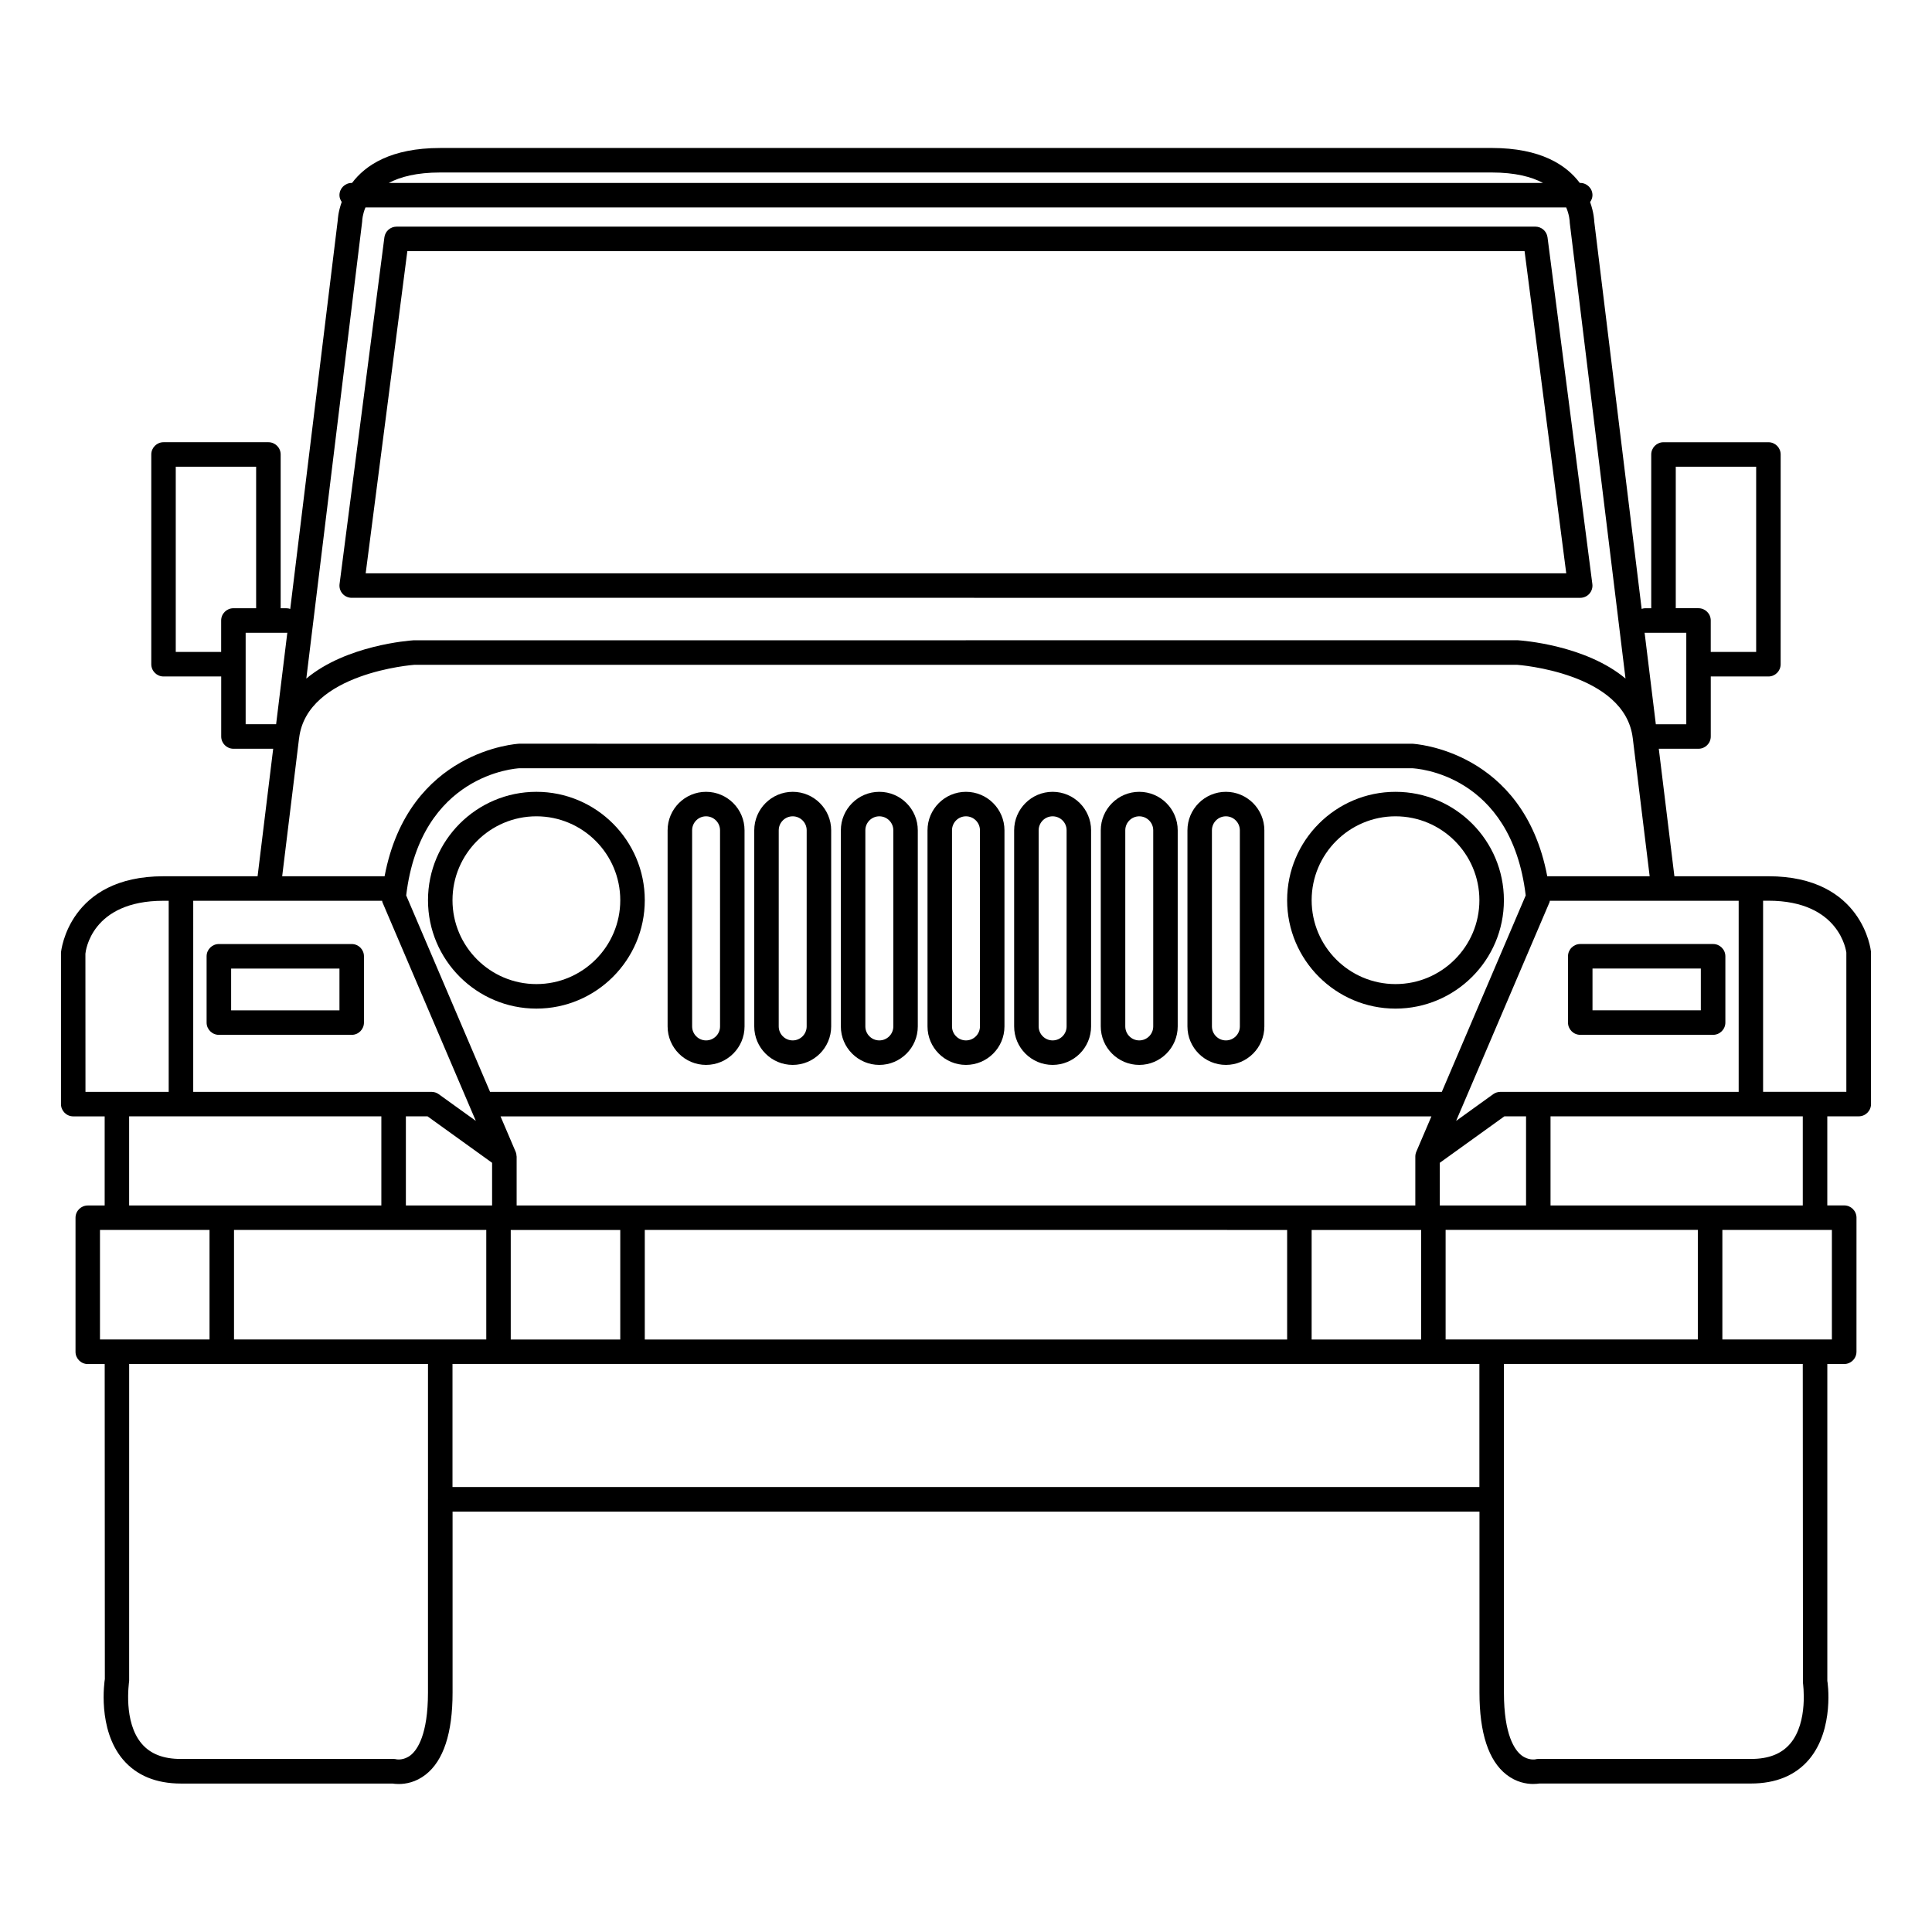 <?xml version="1.0" encoding="UTF-8"?>
<!-- Uploaded to: ICON Repo, www.svgrepo.com, Generator: ICON Repo Mixer Tools -->
<svg fill="#000000" width="800px" height="800px" version="1.1" viewBox="144 144 512 512" xmlns="http://www.w3.org/2000/svg">
 <g>
  <path d="m562.79 418.24h35.195c1.793 0 3.254-1.457 3.254-3.254v-17.562c-0.004-1.797-1.461-3.25-3.254-3.25h-35.195c-1.793 0-3.254 1.457-3.254 3.25v17.562c0 1.797 1.453 3.254 3.254 3.254zm3.238-17.57h28.707v11.074h-28.707z"/>
  <path d="m542.55 382.57c0-15.84-12.883-28.727-28.723-28.727s-28.723 12.883-28.723 28.727c0 15.836 12.883 28.723 28.723 28.723 15.836-0.004 28.734-12.887 28.723-28.723zm-28.723 22.223c-12.27 0-22.227-9.969-22.227-22.227s9.969-22.234 22.227-22.234 22.227 9.977 22.227 22.234c0.004 12.258-9.969 22.227-22.227 22.227z"/>
  <path d="m639.82 396.16c-0.02-0.207-2.098-19.945-27.172-19.945h-24.914l-4.137-33.789h10.52c1.793 0 3.254-1.449 3.254-3.254v-15.898h15.281c1.789 0 3.238-1.449 3.238-3.238l0.004-55.59c0-1.797-1.445-3.25-3.25-3.25h-27.797c-1.793 0-3.254 1.457-3.254 3.25v40.742h-1.664c-0.316 0-0.59 0.098-0.875 0.176l-12.566-102.69c0-0.066-0.059-2.258-1.094-5.129 0.363-0.523 0.629-1.129 0.629-1.82 0-1.793-1.461-3.246-3.25-3.246h-0.117c-3.523-4.707-10.277-9.266-23.352-9.266l-278.62 0.004c-13.121 0-19.875 4.59-23.391 9.266h-0.086c-1.793 0-3.25 1.457-3.25 3.246 0 0.676 0.258 1.27 0.605 1.789-0.984 2.731-1.047 4.766-1.043 4.766l-12.605 103.09c-0.281-0.082-0.555-0.176-0.867-0.176l-1.668-0.004v-40.754c0-1.797-1.461-3.25-3.25-3.25h-27.789c-1.793 0-3.25 1.457-3.25 3.25v55.586c0 1.793 1.457 3.246 3.25 3.246h15.281v15.906c0 1.797 1.457 3.25 3.254 3.25h10.52l-4.133 33.789h-24.922c-25.07 0-27.148 19.738-27.18 20.238v40.145c0 1.793 1.457 3.25 3.25 3.25h8.328v23.617h-4.477c-1.793 0-3.25 1.445-3.25 3.25v35.523c0 1.789 1.457 3.25 3.25 3.25h4.484l0.039 83.473c-0.09 0.527-2.039 13.285 4.832 21.371 3.586 4.191 8.746 6.328 15.359 6.328h56.055c0.371 0.059 0.945 0.121 1.664 0.121 1.797 0 4.481-0.438 7.098-2.484 4.734-3.688 7.141-11.004 7.141-21.73v-47.984h272.14v47.973c0 10.727 2.41 18.035 7.133 21.73 2.625 2.047 5.297 2.484 7.094 2.484 0.711 0 1.289-0.07 1.668-0.121h56.051c6.609 0 11.773-2.137 15.355-6.328 6.879-8.09 4.934-20.844 4.883-20.859v-83.984h4.473c0.449 0 0.875-0.09 1.266-0.258 1.16-0.492 1.988-1.641 1.988-2.992v-0.012l0.004-35.512v-0.004c0-1.793-1.457-3.254-3.25-3.254h-4.488v-23.609h8.332c1.797 0 3.254-1.457 3.254-3.25zm-31.805 43.691c0.02 0 0.031-0.012 0.051-0.012h13.688v23.617h-66.848v-23.617h53.062c0.016 0 0.027 0.012 0.047 0.012zm-23.16-57.133c0.012 0 0.016-0.004 0.023-0.004h19.887v50.645l-53.066-0.004c-0.02 0-0.031-0.012-0.051-0.012-0.02 0-0.031 0.012-0.051 0.012h-9.977c-0.684 0-1.344 0.215-1.895 0.605l-9.84 7.09 1.352-3.168c0.012-0.012 0.012-0.02 0.02-0.031l23.398-54.789c0.047-0.105 0.02-0.23 0.051-0.344zm-65.523 66.508c-0.172 0.418-0.258 0.852-0.258 1.273v12.965h-238.16v-12.965c0-0.035-0.023-0.07-0.023-0.105-0.012-0.395-0.082-0.781-0.242-1.164l-4-9.371h246.69zm1.289 20.727v29.031h-29.023v-29.031zm-35.516 0v29.031l-170.23-0.004v-29.031h85.109zm-176.73 0v29.031h-29.023v-29.031zm-34.504-36.598-22.227-52.059c3.844-32.117 29.102-33.66 30.051-33.703h118.29 0.004 118.17c1.078 0.035 26.309 1.402 30.172 33.703l-22.234 52.059zm0.539 18.801v11.305h-22.848v-23.617h5.75v0.004zm251.15 11.301v-11.305l17.109-12.309h5.75v23.617zm62.535-195.77h21.305v49.086h-12.035v-8.34c0-1.797-1.457-3.25-3.254-3.25h-6.016zm-8.168 44.004h4.871c0.02 0 0.035 0.012 0.051 0.012s0.031-0.012 0.051-0.012h5.984v8.289c0 0.016-0.012 0.031-0.012 0.051s0.012 0.031 0.012 0.051v15.852h-8.074l-2.973-24.254c0.023-0.016 0.059 0.012 0.09 0.012zm-319.26-121.98h278.64c6.211 0 10.559 1.145 13.594 2.766h-305.86c3.043-1.617 7.391-2.766 13.625-2.766zm-20.688 12.996c0.004-0.422 0.105-1.914 0.871-3.738h318.21c0.816 1.926 0.938 3.547 0.945 4.102l14.773 120.75c-10.602-8.863-27.398-10.078-28.531-10.148h-146.27c-0.016 0-0.023 0.004-0.035 0.004l-146.43 0.012c-0.984 0.066-17.746 1.281-28.336 10.141zm-16.723 136.92c0-0.016 0.016-0.031 0.016-0.051 2.117-17.316 30.371-19.375 30.457-19.387h146.25c0.012 0 0.02-0.004 0.031-0.004l146.02-0.004c0.289 0.016 28.547 2.074 30.66 19.391 0 0.004 0.004 0.012 0.004 0.016l4.484 36.633h-27.141c-6.328-33.484-35.336-35.109-35.77-35.125h-118.29-0.004l-118.42-0.004c-0.309 0.016-29.305 1.637-35.633 35.125h-27.141zm-20.648-31.188v8.332h-12.031v-49.09h21.301v37.508h-6.012c-1.809 0-3.258 1.457-3.258 3.25zm6.492 27.48v-24.234h10.941c0.035 0 0.066-0.016 0.102-0.02l-2.969 24.254zm-13.891 46.793h50.066c0.035 0.109 0.004 0.238 0.051 0.344l23.398 54.785c0.004 0.016 0.012 0.031 0.016 0.039l1.359 3.164-9.844-7.082c-0.551-0.395-1.215-0.609-1.895-0.609h-9.992c-0.016 0-0.031-0.012-0.051-0.012s-0.031 0.012-0.051 0.012l-53.059-0.004zm-3.25 57.133c0.012 0 0.016-0.004 0.023-0.004h53.078v23.617h-66.84v-23.617h13.707c0.008-0.004 0.02 0.004 0.031 0.004zm-25.309-6.496-0.016-36.605c0.047-0.57 1.484-14.031 20.691-14.031h1.379v50.637h-13.676c-0.016 0-0.031-0.012-0.051-0.012s-0.035 0.012-0.055 0.012zm3.844 65.621v-29.02h29.031v29.02zm86.922 42.336c0 0.012-0.004 0.012-0.004 0.023 0 0.012 0.004 0.016 0.004 0.023v51.203c0 11.168-2.836 15.156-4.523 16.535-1.883 1.527-3.773 1.148-3.789 1.152-0.25-0.07-0.52-0.102-0.781-0.102l-56.363 0.004c-4.676 0-8.074-1.324-10.395-4.035-4.938-5.773-3.394-16.043-3.34-16.656l0.004-83.984h79.191v35.836zm-51.402-42.336v-29.02h66.852v29.02zm330.04 39.109h-272.14v-32.617h272.14zm-8.953-39.109v-29.031h66.84v29.031zm91.312 107.12c-2.316 2.719-5.719 4.051-10.402 4.051h-56.359c-0.266 0-0.527 0.031-0.781 0.105-0.016 0.012-1.863 0.336-3.672-1.074-1.742-1.355-4.644-5.32-4.644-16.621v-87.086h79.195l0.051 84.516c0.004 0.098 1.5 10.375-3.387 16.109zm11.055-136.15v29.031h-29.023v-29.031zm-4.43-36.598c-0.023 0-0.035-0.012-0.055-0.012-0.02 0-0.031 0.012-0.051 0.012h-13.695v-50.645h1.387c18.992 0 20.637 13.48 20.676 13.742v36.898z"/>
  <path d="m562.77 302.43c0.941 0 1.828-0.398 2.449-1.102 0.609-0.707 0.898-1.637 0.77-2.562l-11.879-91.875c-0.215-1.621-1.598-2.832-3.231-2.832l-150.89 0.004h-150.89c-1.633 0-3.019 1.215-3.231 2.832l-11.879 91.867c-0.125 0.926 0.156 1.859 0.77 2.562 0.621 0.707 1.512 1.102 2.438 1.102h162.79zm-321.86-6.496 11.039-85.375h296.08l11.043 85.371h-159.09c-0.012 0-0.016 0.004-0.023 0.004z"/>
  <path d="m237.21 394.18h-35.207c-1.793 0-3.25 1.457-3.25 3.25v17.562c0 1.793 1.457 3.254 3.25 3.254h35.199c1.797 0 3.25-1.457 3.25-3.254v-17.562c0.004-1.801-1.449-3.25-3.242-3.25zm-3.25 17.57h-28.707v-11.074h28.707z"/>
  <path d="m286.15 353.84c-15.84 0-28.727 12.883-28.727 28.727 0 15.836 12.887 28.723 28.727 28.723s28.723-12.887 28.723-28.723-12.879-28.727-28.723-28.727zm0 50.953c-12.262 0-22.234-9.969-22.234-22.227s9.969-22.234 22.234-22.234c12.262 0 22.227 9.977 22.227 22.234s-9.965 22.227-22.227 22.227z"/>
  <path d="m331.11 353.84c-5.617 0-10.188 4.578-10.188 10.203v51.973c0 5.621 4.57 10.195 10.188 10.195 5.621 0 10.203-4.574 10.203-10.203l-0.004-51.969c0.008-5.617-4.578-10.199-10.199-10.199zm3.711 62.172c0 2.047-1.664 3.707-3.707 3.707-2.035 0-3.691-1.664-3.691-3.707l-0.004-51.973c0-2.047 1.656-3.707 3.691-3.707 2.047 0 3.707 1.664 3.707 3.707z"/>
  <path d="m354.08 353.84c-5.621 0-10.195 4.578-10.195 10.203v51.973c0 5.621 4.574 10.195 10.195 10.195 5.621 0 10.191-4.574 10.191-10.203v-51.969c0-5.617-4.57-10.199-10.191-10.199zm3.695 62.172c0 2.047-1.664 3.707-3.699 3.707-2.047 0-3.707-1.664-3.707-3.707l0.004-51.973c0-2.047 1.664-3.707 3.707-3.707 2.035 0 3.699 1.664 3.699 3.707z"/>
  <path d="m377.03 353.84c-5.621 0-10.195 4.578-10.195 10.203v51.973c0 5.621 4.574 10.195 10.195 10.195s10.203-4.574 10.195-10.203v-51.969c0.004-5.617-4.57-10.199-10.195-10.199zm3.711 62.172c0 2.047-1.664 3.707-3.707 3.707-2.051 0-3.707-1.664-3.707-3.707v-51.973c0-2.047 1.656-3.707 3.707-3.707 2.047 0 3.707 1.664 3.707 3.707z"/>
  <path d="m399.99 353.84c-5.617 0-10.191 4.578-10.191 10.203v51.973c0 5.621 4.574 10.195 10.191 10.195 5.629 0 10.203-4.574 10.203-10.203v-51.969c0-5.617-4.574-10.199-10.203-10.199zm3.707 62.172c0 2.047-1.656 3.707-3.707 3.707-2.047 0-3.699-1.664-3.699-3.707v-51.973c0-2.047 1.652-3.707 3.699-3.707 2.051 0 3.707 1.664 3.707 3.707z"/>
  <path d="m422.95 353.84c-5.617 0-10.191 4.578-10.191 10.203v51.973c0 5.621 4.574 10.195 10.191 10.195 5.629 0 10.203-4.574 10.195-10.203l0.004-51.969c0.004-5.617-4.57-10.199-10.199-10.199zm3.711 62.172c0 2.047-1.652 3.707-3.707 3.707-2.035 0-3.699-1.664-3.699-3.707v-51.973c0-2.047 1.664-3.707 3.699-3.707 2.055 0 3.719 1.664 3.707 3.707z"/>
  <path d="m445.91 353.84c-5.621 0-10.195 4.578-10.195 10.203v51.973c0 5.621 4.574 10.195 10.195 10.195s10.195-4.574 10.195-10.203v-51.969c0.008-5.617-4.57-10.199-10.195-10.199zm3.707 62.172c0 2.047-1.664 3.707-3.703 3.707-2.039 0-3.703-1.664-3.703-3.707v-51.973c0-2.047 1.664-3.707 3.703-3.707 2.039 0 3.703 1.664 3.703 3.707z"/>
  <path d="m468.88 353.84c-5.629 0-10.195 4.578-10.195 10.203v51.973c0 5.621 4.57 10.195 10.195 10.195 5.617 0 10.188-4.574 10.188-10.203v-51.969c0-5.617-4.57-10.199-10.188-10.199zm3.695 62.172c0 2.047-1.656 3.707-3.691 3.707-2.055 0-3.707-1.664-3.707-3.707l-0.004-51.973c0-2.047 1.652-3.707 3.707-3.707 2.035 0 3.691 1.664 3.691 3.707z"/>
 </g>
</svg>